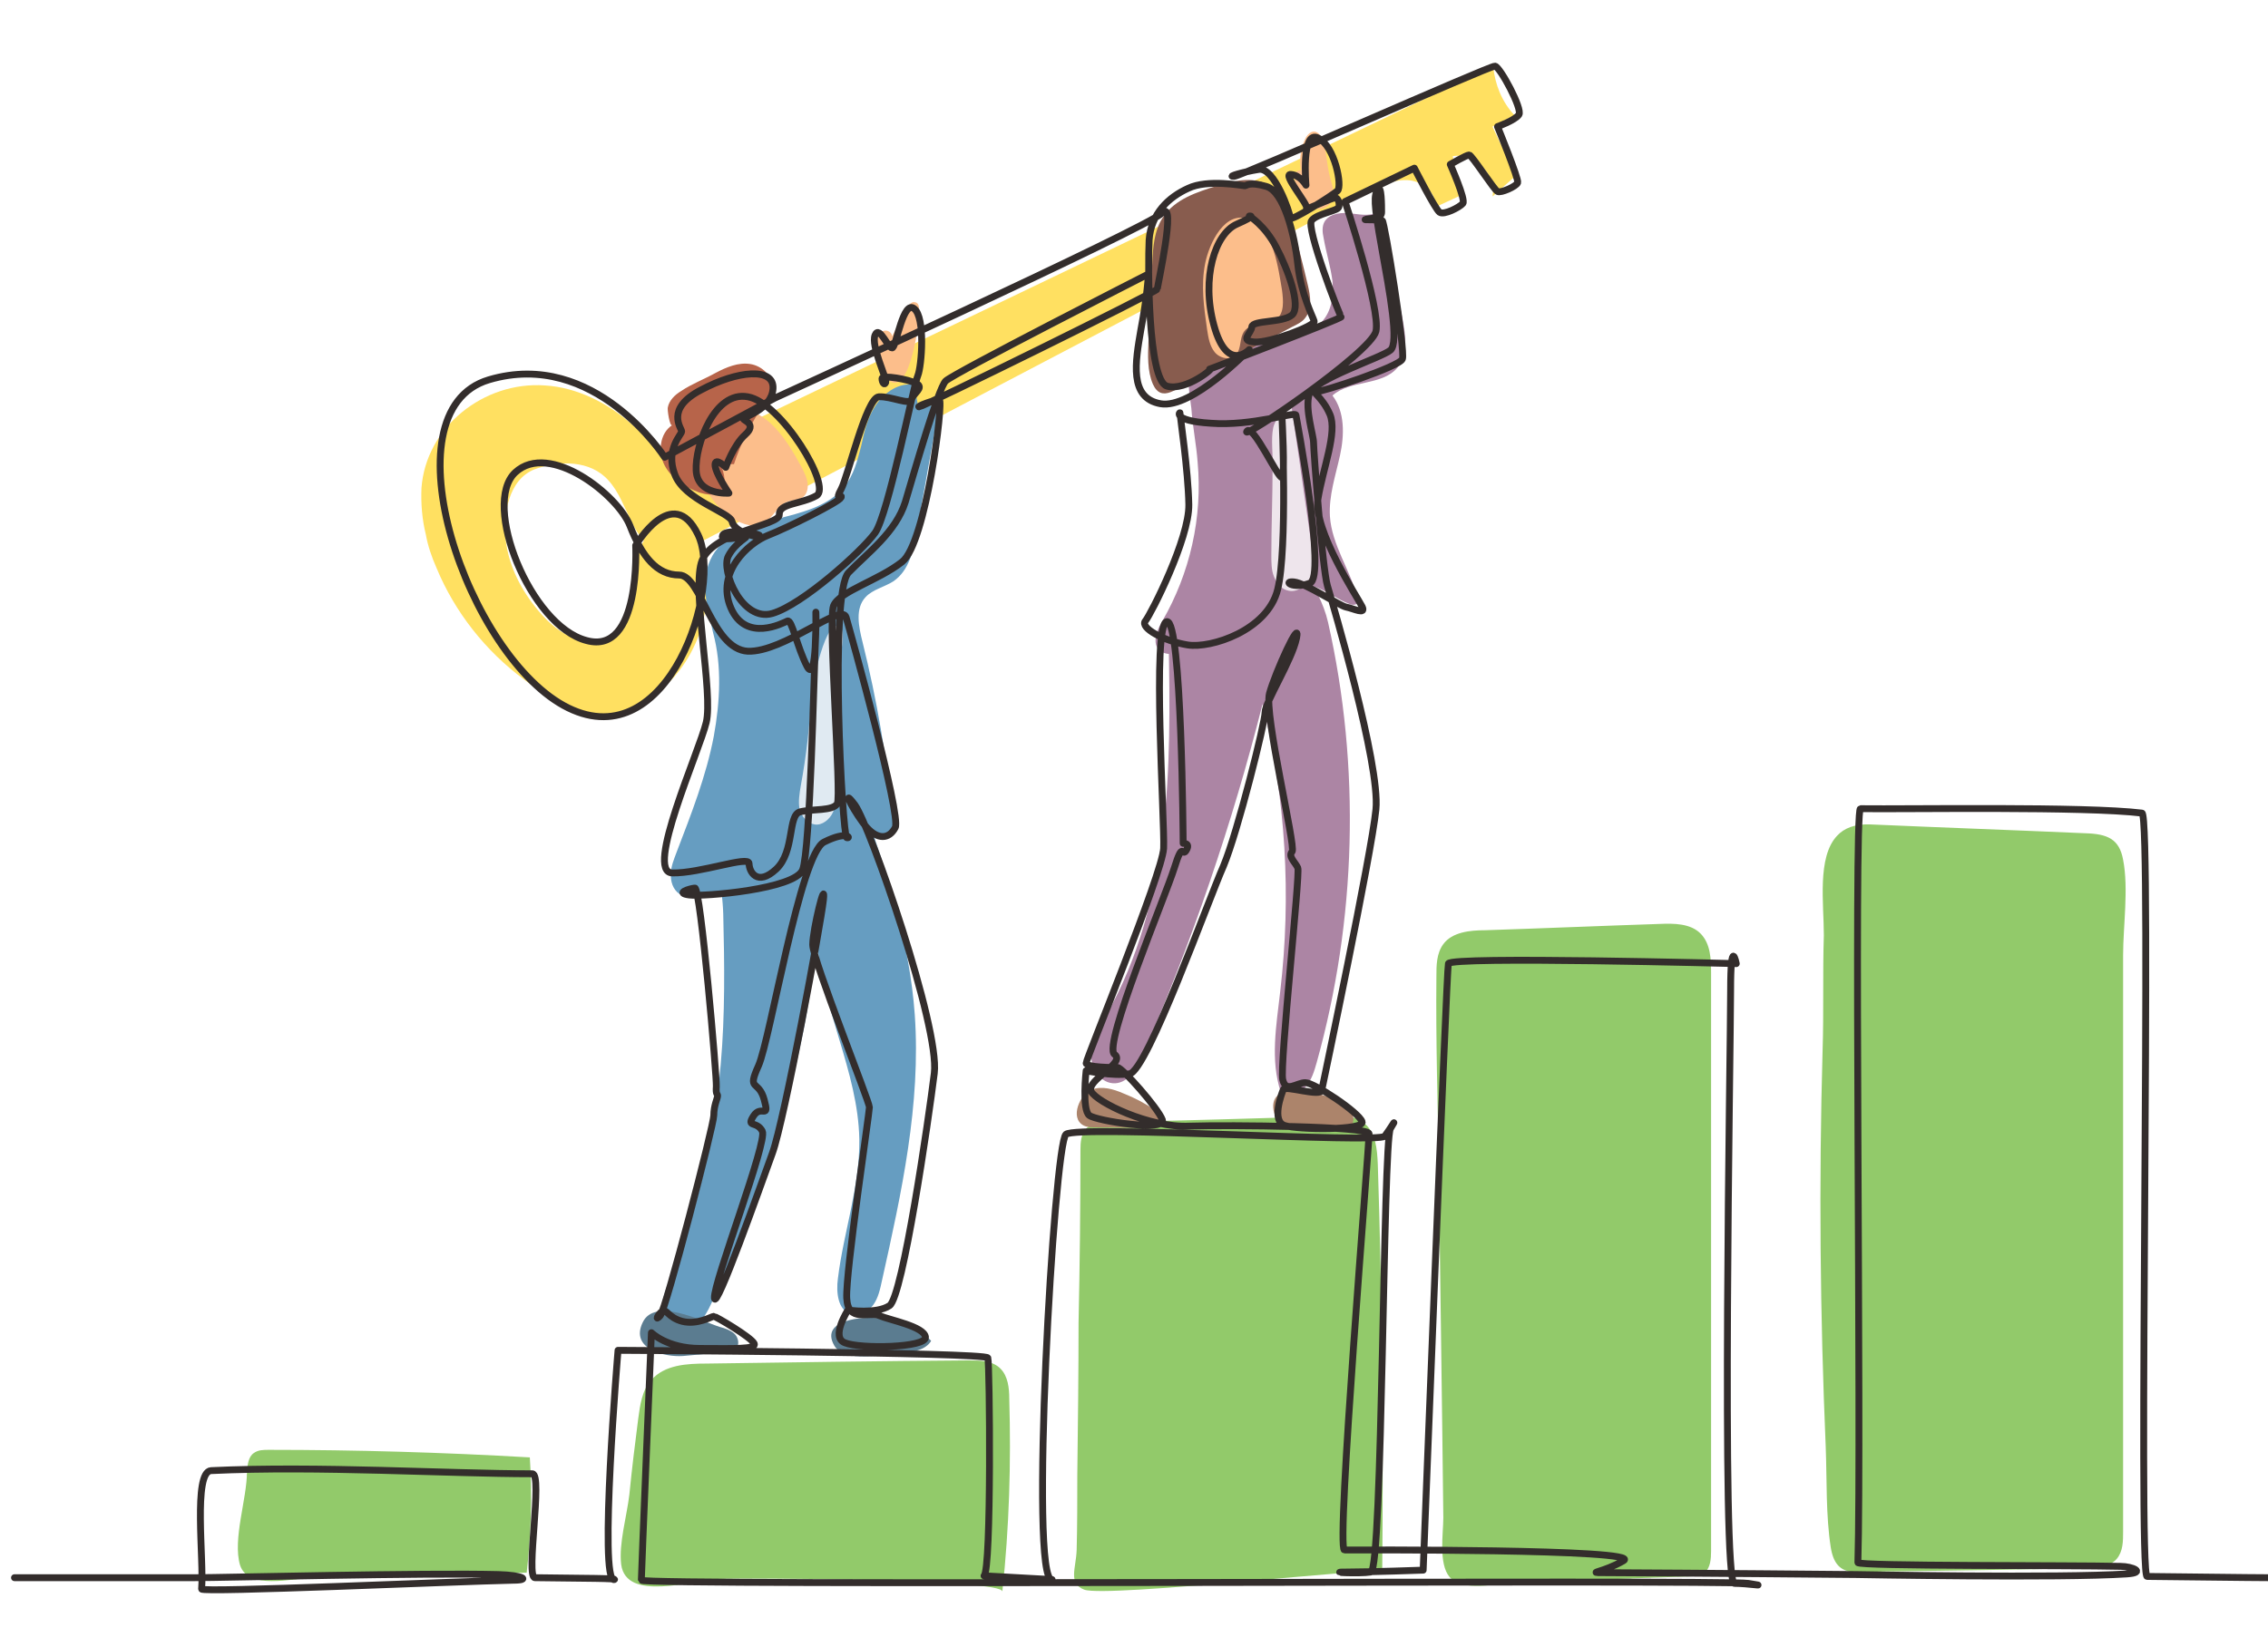 <svg xmlns="http://www.w3.org/2000/svg" xmlns:xlink="http://www.w3.org/1999/xlink" id="Layer_1" x="0px" y="0px" viewBox="0 0 360 261.5" style="enable-background:new 0 0 360 261.5;" xml:space="preserve"><style type="text/css">	.st0{fill:#92CA6A;}	.st1{fill:#669DC1;}	.st2{fill:#5B7C90;}	.st3{fill:#AC85A4;}	.st4{fill:#AC846B;}	.st5{fill:#FFE061;}	.st6{fill:#FCBE8B;}	.st7{fill:#B7644A;}	.st8{fill:#E0EAF2;}	.st9{fill:#EEE5EC;}	.st10{fill:#885C4E;}	.st11{fill:none;stroke:#332D2C;stroke-width:1.09;stroke-linecap:round;stroke-linejoin:round;}</style><path class="st0" d="M39.2,233.7c0.1-1.1,0.2-2.4,1.1-3c0.7-0.5,1.5-0.5,2.4-0.5c13.8,0,27.6,0.4,41.4,1.2 c0.4,6.1,0.2,12.2-0.5,18.3c-11.2,0.3-22.5,0.5-33.8,0.8c-3.5,0.1-10.4,2-11.7-2C36.9,244.4,39.2,238,39.2,233.7L39.2,233.7z"></path><path class="st0" d="M101.3,225.3c0.3-2.2,0.6-4.6,2.1-6.2c2.1-2.4,5.6-2.6,8.8-2.6c13.8-0.2,27.6-0.4,41.5-0.5c1.8,0,3.8,0,5.1,1.3 c1.2,1.2,1.4,3.1,1.4,4.8c0.3,10.2,0,20.4-1.1,30.6c0.2-2-41.1-2.2-44.8-2c-4.5,0.2-14.9,3.7-15.7-2.3c-0.4-3.3,0.9-7.7,1.3-11.1 C100.3,233.2,100.8,229.2,101.3,225.3L101.3,225.3z"></path><path class="st0" d="M171.5,182.5c0-1.1,0.1-2.3,0.8-3.2c0.9-1,2.4-1.1,3.7-1.1c11.7-0.3,23.4-0.6,35.1-1c1.9-0.1,3.9-0.1,5.4,1.1 c1.9,1.5,2.1,4.2,2.2,6.6c0.7,21.5,0.9,43,0.7,64.6c0-0.8-43.7,4.2-47.3,2.9c-2.6-1-1.3-3.4-1.2-6.3c0.1-3.9,0.1-7.9,0.1-11.8 c0.1-8.1,0.2-16.2,0.2-24.3C171.4,200.7,171.5,191.6,171.5,182.5L171.5,182.5z"></path><path class="st0" d="M228,155.1c0-1.8,0-3.7,1.1-5.2c1.4-1.9,4.2-2.2,6.6-2.2c9.2-0.3,18.5-0.7,27.7-1c2.3-0.1,5-0.1,6.6,1.6 c1.5,1.6,1.6,3.9,1.6,6.1c0,30.6,0,61.3,0,91.9c0,1.2-0.1,2.6-1,3.4c-0.7,0.5-1.6,0.6-2.5,0.6c-9.2,0.3-18.5,0.7-27.7,1 c-2.8,0.1-8.2,1.5-10.3-0.9c-1.8-2.1-1-7-1-9.4c-0.2-18.5-0.5-37-0.7-55.5C228.2,175.4,227.9,165.2,228,155.1L228,155.1z"></path><path class="st0" d="M291.6,132.7c1.1-1.2,2.8-1.9,5.3-1.8c11.4,0.5,22.8,0.9,34.1,1.4c3.5,0.1,5.4,0.9,6,4.2c0.9,4.6,0,10.5,0,15.2 c0,10.2,0,20.3,0,30.5c0,20.3,0,40.7,0,61c0,1.5,0,3.1-1,4.3c-1.1,1.3-3.1,1.4-4.9,1.5c-10.6,0.2-21.3,0.4-31.9,0.5 c-4.5,0.1-7.8,1.2-8.6-3.8c-0.8-5.1-0.6-10.7-0.8-15.9c-0.9-21-1.1-42-0.5-63c0.2-6.1,0-12.2,0.2-18.3 C289.5,143.5,288.4,136.1,291.6,132.7L291.6,132.7z"></path><path class="st1" d="M114.8,145.1c0.2,8,0.3,16-0.4,23.9c-1,11.7-3.7,23.3-8.1,34.2c-0.6,1.5-1.3,3.1-1.2,4.8s1.2,3.4,2.8,3.6 c2.1,0.2,3.6-1.9,4.6-3.8c9.1-18.3,15-38.2,17.2-58.5c0.7,10.8,6.5,20.8,6.7,31.6c0.1,7.5-2.5,14.7-3.4,22.1c-0.3,2.2,0,5,2,5.6 c1.3,0.4,2.8-0.3,3.6-1.4c0.8-1.1,1.1-2.5,1.4-3.9c3.1-13.9,6.2-28,5.2-42.2c-0.8-11.3-4.3-22.3-8.1-33c-0.6-1.8-1.4-3.8-3.2-4.6 c-1.6-0.7-3.4-0.2-4.9,0.5c-4.4,1.7-9.7,4.3-12.9,7.8C113.2,135,114.7,141,114.8,145.1L114.8,145.1z"></path><path class="st2" d="M114.3,210.7c0.8,0.2,1.6,0.5,2.2,1c0.6,0.5,0.9,1.5,0.5,2.2c-0.4,0.7-1.4,0.9-2.2,0.9 c-2.1,0.1-4.3,0.3-6.4,0.5c-2.9,0.2-8.4-1.1-6.4-5.3C103.9,205.9,111.4,209.8,114.3,210.7L114.3,210.7z"></path><path class="st2" d="M139.4,209.3c3.1,0.5,6.3,1.3,8.4,3.6c-0.9,1.5-3,1.8-4.8,1.9c-2.6,0.2-9,1.7-10.6-1.2 C130.1,209.5,137.1,209,139.4,209.3L139.4,209.3z"></path><path class="st3" d="M210.8,98.8c5.2,23,4.5,47.3-1.8,69.9c-0.4,1.4-0.8,2.8-1.8,3.9s-2.7,1.6-3.9,0.8c-1.7-5.1-0.7-10.6-0.1-15.9 c1.8-15.2,0.9-30.8-2.8-45.7c-4.8,19-11.2,37.7-19,55.7c-0.9,2-2.2,4.4-4.4,4.5c-2.3,0.1-3.9-2.4-3.8-4.7s1.4-4.3,2.5-6.3 c5-8.8,7.6-18.8,8.9-28.9c1.2-10.1,1.1-20.2,0.9-30.4c-0.1-5.4,2.3-5.9,6.9-6.7c3-0.5,4.2-2.1,6.2-4.2 C204.2,84.8,209.5,93.1,210.8,98.8L210.8,98.8z"></path><path class="st4" d="M173.3,173c1.6-0.6,3.4-0.1,5,0.6c1.8,0.7,3.5,1.6,5.1,2.7c0.8,0.5,1.7,1.6,1.1,2.3c-0.4,0.5-1,0.5-1.6,0.5 c-3,0-6-0.1-9-0.1c-0.6,0-1.3,0-1.9-0.3C169.7,177.5,171.5,173.6,173.3,173L173.3,173z"></path><path class="st4" d="M212.6,174.9c0.7,0.4,1.4,0.9,1.9,1.6c0.4,0.7,0.5,1.7-0.1,2.3c-0.4,0.5-1.1,0.6-1.8,0.7 c-2.8,0.4-10.2,0.7-10.5-3.6C201.8,171.2,210.4,173.7,212.6,174.9z"></path><path class="st5" d="M67.6,84.9c-0.6-2.4-0.8-4.9-0.7-7.4c0.7-9.7,9.9-17,19.6-16.3c5,0.3,9.8,2.7,13.6,6c2.3,1.9,4.6,4.3,7.6,4.4 c1.7,0,3.2-0.7,4.8-1.4c41.5-19.9,83-39.8,124.5-59.7c0.3,2.9,1.4,5.7,3.4,7.8c-1.2,0.6-2.3,1.2-3.5,1.8c1.2,2.6,2.5,5.2,3.7,7.8 c-1.2,1.1-2.5,2.2-3.7,3.3c0.7-3.5-2.9-7-6.3-6.4l1.1,6.3c-1.3,0.6-2.6,1.2-3.9,1.8c0.3-2.3-2.1-4.2-4.4-4.3c-2.3-0.1-4.5,1-6.5,2 c-35,18.4-70,36.7-105,55.1c-2.2,1.2-4.7,2.4-7.1,1.7c-4.6-1.2-5-7.6-8.2-11.1c-2.9-3.3-7.9-3.2-11.7-1.8c-4.2,1.6-5.1,7.2-4.6,11.4 c0.5,4.1,2.5,7.9,5.1,11c1.9,2.3,4.4,4.4,7.4,4.8c8.1,1.2,7.8-7.2,8.3-12.4c0.3-3.2,2.7-7,5.9-6.4c2.3,0.4,3.6,2.7,4.3,4.9 c2.7,8.4-0.8,18.2-8.2,23.1c-2.8,1.9-6.5,3.6-9.8,2.6c-3.6-1.2-7.1-3.3-10.1-5.6c-6.1-4.5-11-10.7-13.9-17.7 C68.5,88.4,67.9,86.6,67.6,84.9L67.6,84.9z"></path><path class="st6" d="M209.9,22.2c-0.2-0.6-0.6-1.2-1.2-1.3c-0.7-0.1-1.3,0.6-1.6,1.3c-0.7,1.6-0.9,3.3-0.6,4.9 c-0.4-0.2-0.9,0.2-1,0.6s0,0.9,0.1,1.3c0.4,1.1,0.7,2.2,1.5,3.1c0.8,0.9,2,1.4,3.1,0.9c2.1-0.9,1.4-3.3,0.9-4.9 C210.6,26.2,210.6,24.2,209.9,22.2L209.9,22.2z"></path><path class="st6" d="M145.9,49.2c0-0.5-0.1-1.1-0.6-1.2c-0.6-0.2-1,0.4-1.3,0.9c-0.9,1.5-1.6,3-2.4,4.5c0-0.6-0.7-1-1.2-0.9 c-0.6,0.1-1,0.6-1.1,1.2c-0.2,0.6-0.1,1.1-0.1,1.7c0.1,1.4,0.2,2.8,1,4C144.1,65.1,146,51.4,145.9,49.2L145.9,49.2z"></path><path class="st6" d="M122.2,67.1c2.2,2,3.7,4.6,5.1,7.2c0.4,0.8,0.8,1.6,0.9,2.5s-0.2,1.9-1,2.3c-0.7,0.4-1.6,0.3-2.3,0.6 c-1.5,0.6-2.1,2.4-3.6,3.3c-1.5,0.9-3.4,0.3-4.8-0.6c-3-1.8-5.1-5-5.6-8.4c-0.4-2.5,0-7.8,2.6-9.2C116.1,63.4,120.3,65.4,122.2,67.1 L122.2,67.1z"></path><path class="st7" d="M113.6,59.2c1.7-0.9,3.6-1.7,5.5-1.4s3.7,2,3.4,3.9c-0.1,0.9-0.7,1.7-1.2,2.4c-2,3-3.7,6.2-4.8,9.6 c-0.7,0-1.4-0.1-2.2-0.1c0.7,1.5,1.2,3.5-0.1,4.5c-0.9,0.7-2.2,0.4-3.2,0.1c-2.2-0.8-4.4-2.2-5.5-4.3c-1.1-2.1-0.8-5.1,1.2-6.4 c-0.4,0.3-0.8-2.5-0.7-2.8c0.2-1.1,1.1-2,2.1-2.6C109.7,61,111.8,60.2,113.6,59.2L113.6,59.2z"></path><path class="st1" d="M113.3,116.9c-1.2,6.3-3.6,12.4-5.9,18.4c-0.4,1.1-0.9,2.2-0.9,3.4c-0.1,1.2,0.3,2.5,1.3,3.2 c1.1,0.8,2.5,0.6,3.8,0.5c2.4-0.3,4.8-0.6,7.1-0.8c2.9-0.3,6.1-0.8,8-3c2.2-2.6,1.8-6.4,1.7-9.7s0.4-7.4,3.4-8.9 c-0.5,4.9,2.4,10,6.9,12c0.8,0.4,1.9,0.6,2.6,0c0.5-0.5,0.5-1.4,0.4-2.1c-0.9-9.4-2.5-18.8-4.8-28c-0.6-2.4-1.2-5.3,0.5-7.1 c1.1-1.2,3-1.6,4.4-2.5c2.5-1.7,3.2-4.9,3.7-7.8c1.2-6.7,2.4-13.4,3.6-20.1c-1.1,0-2.2,0-3.4-0.1c-0.2-1.1-0.4-2.1-0.6-3.2 c-2.3-0.4-4.6,1.1-6,3.1s-1.9,4.3-2.4,6.6c-0.6,2.3-1.2,4.7-2.7,6.5c-2.5,3.1-6.8,4.1-10.7,5.1s-8.2,2.3-10.2,5.8 c-2.2,3.9-0.8,8.3,0.1,12.3C114.6,105.7,114.3,111.4,113.3,116.9L113.3,116.9z"></path><path class="st8" d="M127.1,124.8c-0.2,1.2-0.4,2.4-0.2,3.6c0.3,1.2,1.2,2.3,2.4,2.5c1.2,0.2,2.4-0.8,2.9-1.9 c0.5-1.1,0.6-2.4,0.6-3.6c0.1-4.5,0.2-9,0.4-13.5c0.1-2.3,0.1-4.5,0.2-6.8c0-0.9,0.7-4.7,0.1-5.4c-2.4-2.4-4.6,9.3-4.7,10.7 C128.5,115.2,128,120,127.1,124.8L127.1,124.8z"></path><path class="st3" d="M190.1,73.4c0.8,8.7-1.2,17.6-5.6,25.2c-0.9,1.5-1.7,3.6-0.4,4.7c0.7,0.6,1.8,0.6,2.7,0.5 c2.6-0.2,5.2-0.4,7.7-1.1s4.8-2.3,6.2-4.5c1-1.6,1.4-3.7,3-4.8c1.6-1.1,3.7-0.8,5.4-0.1c1.7,0.7,3.3,1.9,5.1,2.6 c0.4,0.2,1.1,0.2,1.3-0.2c0.1-0.2,0.1-0.5,0-0.8c-1.2-4.4-4.1-8.4-4.4-12.9c-0.2-3.3,0.9-6.5,1.6-9.7c0.7-3.2,0.8-6.9-1.2-9.5 c2.8-2.5,7.8-1.5,10.3-4.4c1.8-2.1,1.3-5.2,0.8-7.9c-1.2-5.7-2.3-11.4-3.5-17.1c-1.2,1-3,0.7-4.5,0.5s-3.4-0.1-4.3,1.2 c-0.5,0.8-0.4,1.8-0.2,2.7c0.4,2.3,1.1,4.5,1.4,6.8c0.2,2.3-0.1,4.8-1.7,6.5c-1.5,1.7-3.9,2.2-6.1,2.7c-2.9,0.6-5.8,1.3-8.6,1.9 c-1.6,0.3-4.7,0.4-5.8,1.9c-1.2,1.6-0.4,5.4-0.2,7.2C189.3,67.7,189.9,70.6,190.1,73.4L190.1,73.4z"></path><path class="st9" d="M201.8,88.1c0,1.2,0,2.4,0.4,3.4c0.4,1.1,1.2,2.1,2.4,2.3c1.5,0.3,3-1,3.5-2.5s0.3-3.1,0.1-4.6 c-1.1-7.6-2.2-15.3-3.3-22.9c-1.1,1.3-2.4,2.5-2.8,4.1c-0.4,1.9,0,4.3-0.1,6.3C202,78.8,201.8,83.5,201.8,88.1L201.8,88.1z"></path><path class="st10" d="M182.3,54.1c0.2-4.1,0.4-8.2,0.6-12.3c0.1-2.5,0.3-5.2,1.7-7.3c1.9-2.9,5.4-4,8.6-5c2.6-0.8,5.6-1.5,8-0.2 c2.4,1.3,3.4,4.2,4.1,6.9c0.8,3,1.6,6.1,2.3,9.1c0.4,1.7,0.7,3.6-0.3,5c-0.5,0.8-1.4,1.2-2.2,1.6c-5.3,2.8-10.6,5.6-15.9,8.4 c-2.2,1.2-4.8,3.8-6.2,0.7C182.1,58.9,182.2,56.4,182.3,54.1L182.3,54.1z"></path><path class="st6" d="M191.3,41.8c-0.7,3.5-0.2,7,0.3,10.5c0.2,1.3,0.4,2.6,1.2,3.6s2.5,1.4,3.4,0.4c0.9-1,0.5-2.6,1.3-3.7 c1.1-1.5,3.6-0.7,5.1-1.9c1.3-1,1.1-3,0.9-4.6c-0.6-3.5-1.3-9.5-5-11.2C194.4,33.1,191.9,38.8,191.3,41.8L191.3,41.8z"></path><path class="st11" d="M2.3,250.5c0,0,15.9,0,28.7,0c4.4,0,36.5-0.8,48.1-0.5c3.9,0.1,5.2,0.9,2.4,0.9c-9.5,0.2-49.5,2-49.5,1.4 c0.4-4.6-1.4-18.6,1.5-18.8c17-0.8,37.6,0.5,51,0.5c1.7,0-1.1,16.5,0.4,16.5c8.1,0.1,13.2,0.1,12.6,0.3c-2.5,0.6,0.6-36.4,0.6-36.4 s58.3,0.3,58.7,1.2c0.3,0.9,0.6,33.6-0.6,34.6c3.6,0.2,7.2,0.4,10.8,0.6c-3.7,0.6,0.3-69.1,2.2-70.7c1.9-1.5,49.7,1.5,50.6,0.3 c0.9-1.2,2.2-3.4,0.9-1.2c-1.2,2.2-1.2,70.1-3.1,70.4c-1.9,0.3-7.4,0-3.7,0s12-0.3,12-0.3s3.7-95.1,4-96.3s45.7,0,45.7,0 s-0.9-4.6-0.9,4.3s-1.5,94.1,0.6,94.1s5.9,0.6,2.2,0c-3.7-0.6-175.7,0.4-175.7-0.5s1.6-39.3,1.6-39.3s2.5,2.5,7.7,2.5 s9.1,0.2,8.6-0.8c-0.5-1-6.1-4.3-6.4-4.3s-2.6,1.4-5,0.8c-2.3-0.6-2.5-2.1-3.2-1.6s-1.2,1.7-0.3,0.7c0.9-1,8.5-30.2,8.5-31.8 s0.6-2.7,0.6-3.1s-0.3-0.1-0.2-1.5s-2.5-31.6-3.4-31.5c-0.9,0.1-3.2,0.8-0.9,1.1c2.2,0.3,16.8-0.9,18-4c1.2-3.1,1.8-31.1,2-35.5 c0.2-4.4,0.1-5.4,0.1-5.4s0.2,11.7-1.4,8.6s-2.4-7.5-3.1-7.2s-6.6,3.5-9-2.1c-2.4-5.6,2.8-10.3,5.9-11.5s11.3-5.3,11.6-6 c0.3-0.7-1.1,0.7,0-1.3c1.1-2,4-14.6,6-14.7c2-0.1,4.9,1.4,5.2,0.4s2-1.8,0.8-2.5c-1.3-0.7-5.5-1.4-5.5-0.8s0.4,1.2,0.6,0.6 c0.2-0.6-2.4-5.8-1.7-7.5c0.7-1.7,2.2,2.5,2.8,2c0.6-0.5,1.7-7.6,3.4-6.2c1.8,1.4,1.2,9.1,0.6,10.6c-0.7,1.5-4.7,22.1-6.8,25 s-11.5,11.4-16.3,12.8c-4.8,1.4-8.2-6.8-7-9.1s3.4-3.1,2.7-3.1s-4.1,0.9-3.6-0.2c0.5-1.2,6.6-0.2,5.8,0.1s-4-0.8-4.3-2.3 c-0.4-1.5-7.6-3.4-9.1-7.5c-1.5-4,1.1-6.3,1.1-6.8s-2.7-3.6,3.1-6.6c5.8-3.1,11.6-3.6,11.4-0.2c-0.2,3.3-4.7,4.5-4.7,4.8 s2.2,0.8,0.3,2.5c-1.9,1.7-3.1,5.2-3.1,5.2s-1.7-1.7-1.7-0.4s2.2,4.5,2.2,4.5s-5,0.4-5.2-3.6c-0.2-4,2.9-12.7,8.2-11.7 c5.3,0.9,13.4,14.3,10.9,15.7c-2.5,1.4-6,1.2-5.9,3c0.1,1.8-11,2.7-12.4,7.7s1.9,20.7,0.8,25.3c-1.1,4.6-9.8,23.8-5.4,23.9 c4.4,0.1,12.2-2.8,12.2-1.5s1.3,3.7,4.3,0.9s1.8-8.6,3.8-9.1c2-0.5,5.2-0.1,5.9-1.3c0.7-1.2-1.5-29.1-0.6-31.4s7.1-4,10.9-7 c3.8-3,6.6-25.6,5.9-25.7s-3.8,1.1-3.2,1.1s37.8-18.3,37.8-18.7s3.1-14.4,0.8-12.1S123,63.2,123,63.2l-17.5,9.4 c0,0-11.1-17.3-27.9-12.3s-3.3,44.3,12.6,52.1s24.6-19.2,20.6-27.5c-4-8.3-9.9,1.7-9.9,1.7s0.9,17.5-7.8,15.1 C84.2,99.4,76.4,80,81.8,75s16.3,3.6,18.2,8.5s4.3,7.8,7.8,7.8s5.2,11.8,10.9,12.1c5.7,0.2,14.9-7.8,15.6-5.4 c0.7,2.4,8.8,31.5,7.8,33.4s-2.8,1.9-4.5,0s-4.4-6.9-1.9-3.6c2.4,3.3,13.5,35.3,12.6,42.6c-0.9,7.3-5,35.5-7.1,36.9 s-6.6,0.7-6.6,0.7s-2.8,4.3-0.5,5.2c2.4,1,13,0.8,12.8-0.9s-5.7-2.7-7.3-3.4c-1.7-0.7-5,1.2-5.2-2.8s3.6-29.4,3.6-30.3 s-9-23.4-9-25.8s2.1-10.9,1.7-7.1s-6.2,35-8.1,40.2c-1.9,5.2-9,25.3-9.2,23c-0.2-2.4,8.5-24.9,7.6-26.5c-0.9-1.7-2.6-0.5-1.4-2.4 c1.2-1.9,2.6,0.7,1.7-2.6c-0.9-3.3-2.8-1.2-0.9-5.4c1.9-4.3,6.6-33.6,10.4-35.5c3.8-1.9,4.3-0.5,3.6-0.7c-0.7-0.2-2.8-39,0.3-42.1 c3-3.1,7.5-6.4,9-11.2c1.4-4.7,5.2-18,6.4-19.2c1.2-1.2,32.2-17,32.2-17s-0.2,3.6-1.2,8.8c-0.9,5.2-1.9,10.9,3.1,11.8 c5,0.9,14.1-8.6,14.1-8.6s-3.5,3.8-5.6-3.8c-2.1-7.6,0.2-14.6,3.6-16.1s2-1.3,2-1.3s2.5,1.5,4.3,5c1.8,3.4,4,9.3,2.5,10.7 c-1.5,1.3-6.3,0.8-6.4,1.9c-0.1,1.1-2,2.2,0.4,2.4s9.7-2.6,9.5-3.3s-2.1-4.3-2.6-9c-0.5-4.7-2.2-11.6-5-12.4s-3.1-0.1-3.4-0.1 s-5.9-1.1-9,0.4c-3.1,1.4-5.9,4-6.2,8.2c-0.2,4.1-0.2,22.2,2.8,23.2c3.1,0.9,7.9-3.2,6.8-2.7c-1.2,0.5,21.2-8.1,20.9-8.3 S207.2,36,208.2,35c0.9-1.1,4.1-1.5,4.3-2.1s-0.1-1.4-0.5-1.5c-0.4-0.1-5,2.1-4.6,1.7c0.4-0.5-4-5.6-2.5-5.4 c1.5,0.1,2.4,1.7,2.4,1.7s-0.8-8.8,1.9-7.5s3.9,7.7,3.1,8.4s-7.5,5-7.5,4.3s-2.5-8.1-5-7.7c-2.5,0.4-5.2,1.2-3.9,1.1 c1.3-0.1,40.6-17.6,41.4-17.5c0.8,0.1,4.4,6.8,3.8,7.7c-0.6,0.9-3.4,1.9-3.4,1.9s3.4,8.3,3.2,8.9c-0.2,0.6-2.7,1.7-3.2,1.4 c-0.5-0.2-4.1-5.8-4.5-5.8s-3,1.5-3,1.5s2.5,5.6,2,6.2c-0.5,0.6-3,1.9-3.7,1.4c-0.7-0.5-4-7-4-7l-11,5.3c0,0,5.7,17.2,4.9,20.6 c-0.8,3.4-21.4,17.4-20.5,15.9c0.9-1.5,5.1,7.8,5.6,7.3s0-9.4,0-9.4s0.9,20.7-0.7,27.2s-10.6,9.4-14.3,8.8c-3.7-0.6-7.6-2.7-6.7-3.8 s7-13.1,6.9-18.5c-0.1-5.4-1.4-14.1-1.4-14.5c0.1-0.4-1.6,1.2,4.9,1.6c6.5,0.5,13.4-1.9,13.5-1.3c0.1,0.6,4.9,25.8,2.2,26.7 c-2.7,1-4.4-0.4-2.5-0.2c1.9,0.2,7.2,3.8,8.3,4c1.1,0.2,3.2,1.3,2.5-0.1c-0.7-1.4-7.8-12.2-7-17.1c0.8-4.9,3.1-10.5,1.9-13.4 c-1.2-2.8-3.1-3.7-2.2-3.6c0.8,0.1,13.3-4,13.7-5.2c0.5-1.2-2.8-21.8-3.2-22c-0.4-0.2-3.6,0-2.5-0.2c1.1-0.2,2.4-0.1,2.4-1.1 s0-4.5-0.6-3.6s-0.7,2,0.6,9.2s2.8,15.2,1.4,16.3c-1.4,1.2-12.1,4.6-12.9,7c-0.7,2.4,0.7,6.5,0.7,7.7s1.4,20,2.2,22.7 s8.4,28.4,7.7,35.5c-0.7,7.1-8.4,43.6-8.6,44.6c-0.2,1.1-5.8-0.8-6.1-0.1s-1.9,5,0.2,5.7c2.1,0.7,12.8,0.8,12.3-0.6 c-0.5-1.5-7.6-6.2-9-6.2s-3.1,1.7-3.6-0.5s2.8-32.7,2.4-33.6s-1.6-1.8-0.9-2.6c0.6-0.9-4.5-21.8-3.6-25.1c0.9-3.3,5-12.3,4.3-8.8 s-5,10.2-5,11.8s-4.3,18.9-6.6,24.4c-2.4,5.4-12.1,32.5-14.9,33c-2.8,0.4-6.9-0.5-6.9-0.5s-0.7,6.2,0.5,7.1 c1.2,0.9,12.3,2.6,11.6,0.7c-0.7-1.9-6.4-8.3-7.1-8.3s-5,0-5-0.7s12.1-30.1,12.3-34.1c0.2-4-1.9-35.5,0.5-36 c2.4-0.5,2.6,35.2,2.6,35.2s1.2-0.1,0.5,1.1c-0.7,1.2-0.5-1.7-1.9,2.8s-11.4,28.2-9.5,29.6s-4.6,4.1-3.7,5.9 c0.9,1.7,9.2,5.8,15.6,5.5c6.4-0.2,28.4,0,28.5,1.2c0.1,1.2-5.3,66.1-3.9,66.1s47.6-0.2,44.3,1.7c-3.3,1.9-5.9,1.9-3.3,1.9 c1.1,0,19.2,0.1,40.2,0.3c0.1,0,32.4,0.6,43-0.1c3.1-0.2,0.9-1.2-1-1.2c-8-0.2-41.7,0-41.7-0.6c0.6-19.8-0.7-119.7,0.4-119.7 c7.5,0.1,35.7-0.4,44.7,0.7c1.6,0.2-0.7,121.1,0.8,121.2c16.5,0.2,19.2,0.2,19.2,0.2"></path></svg>